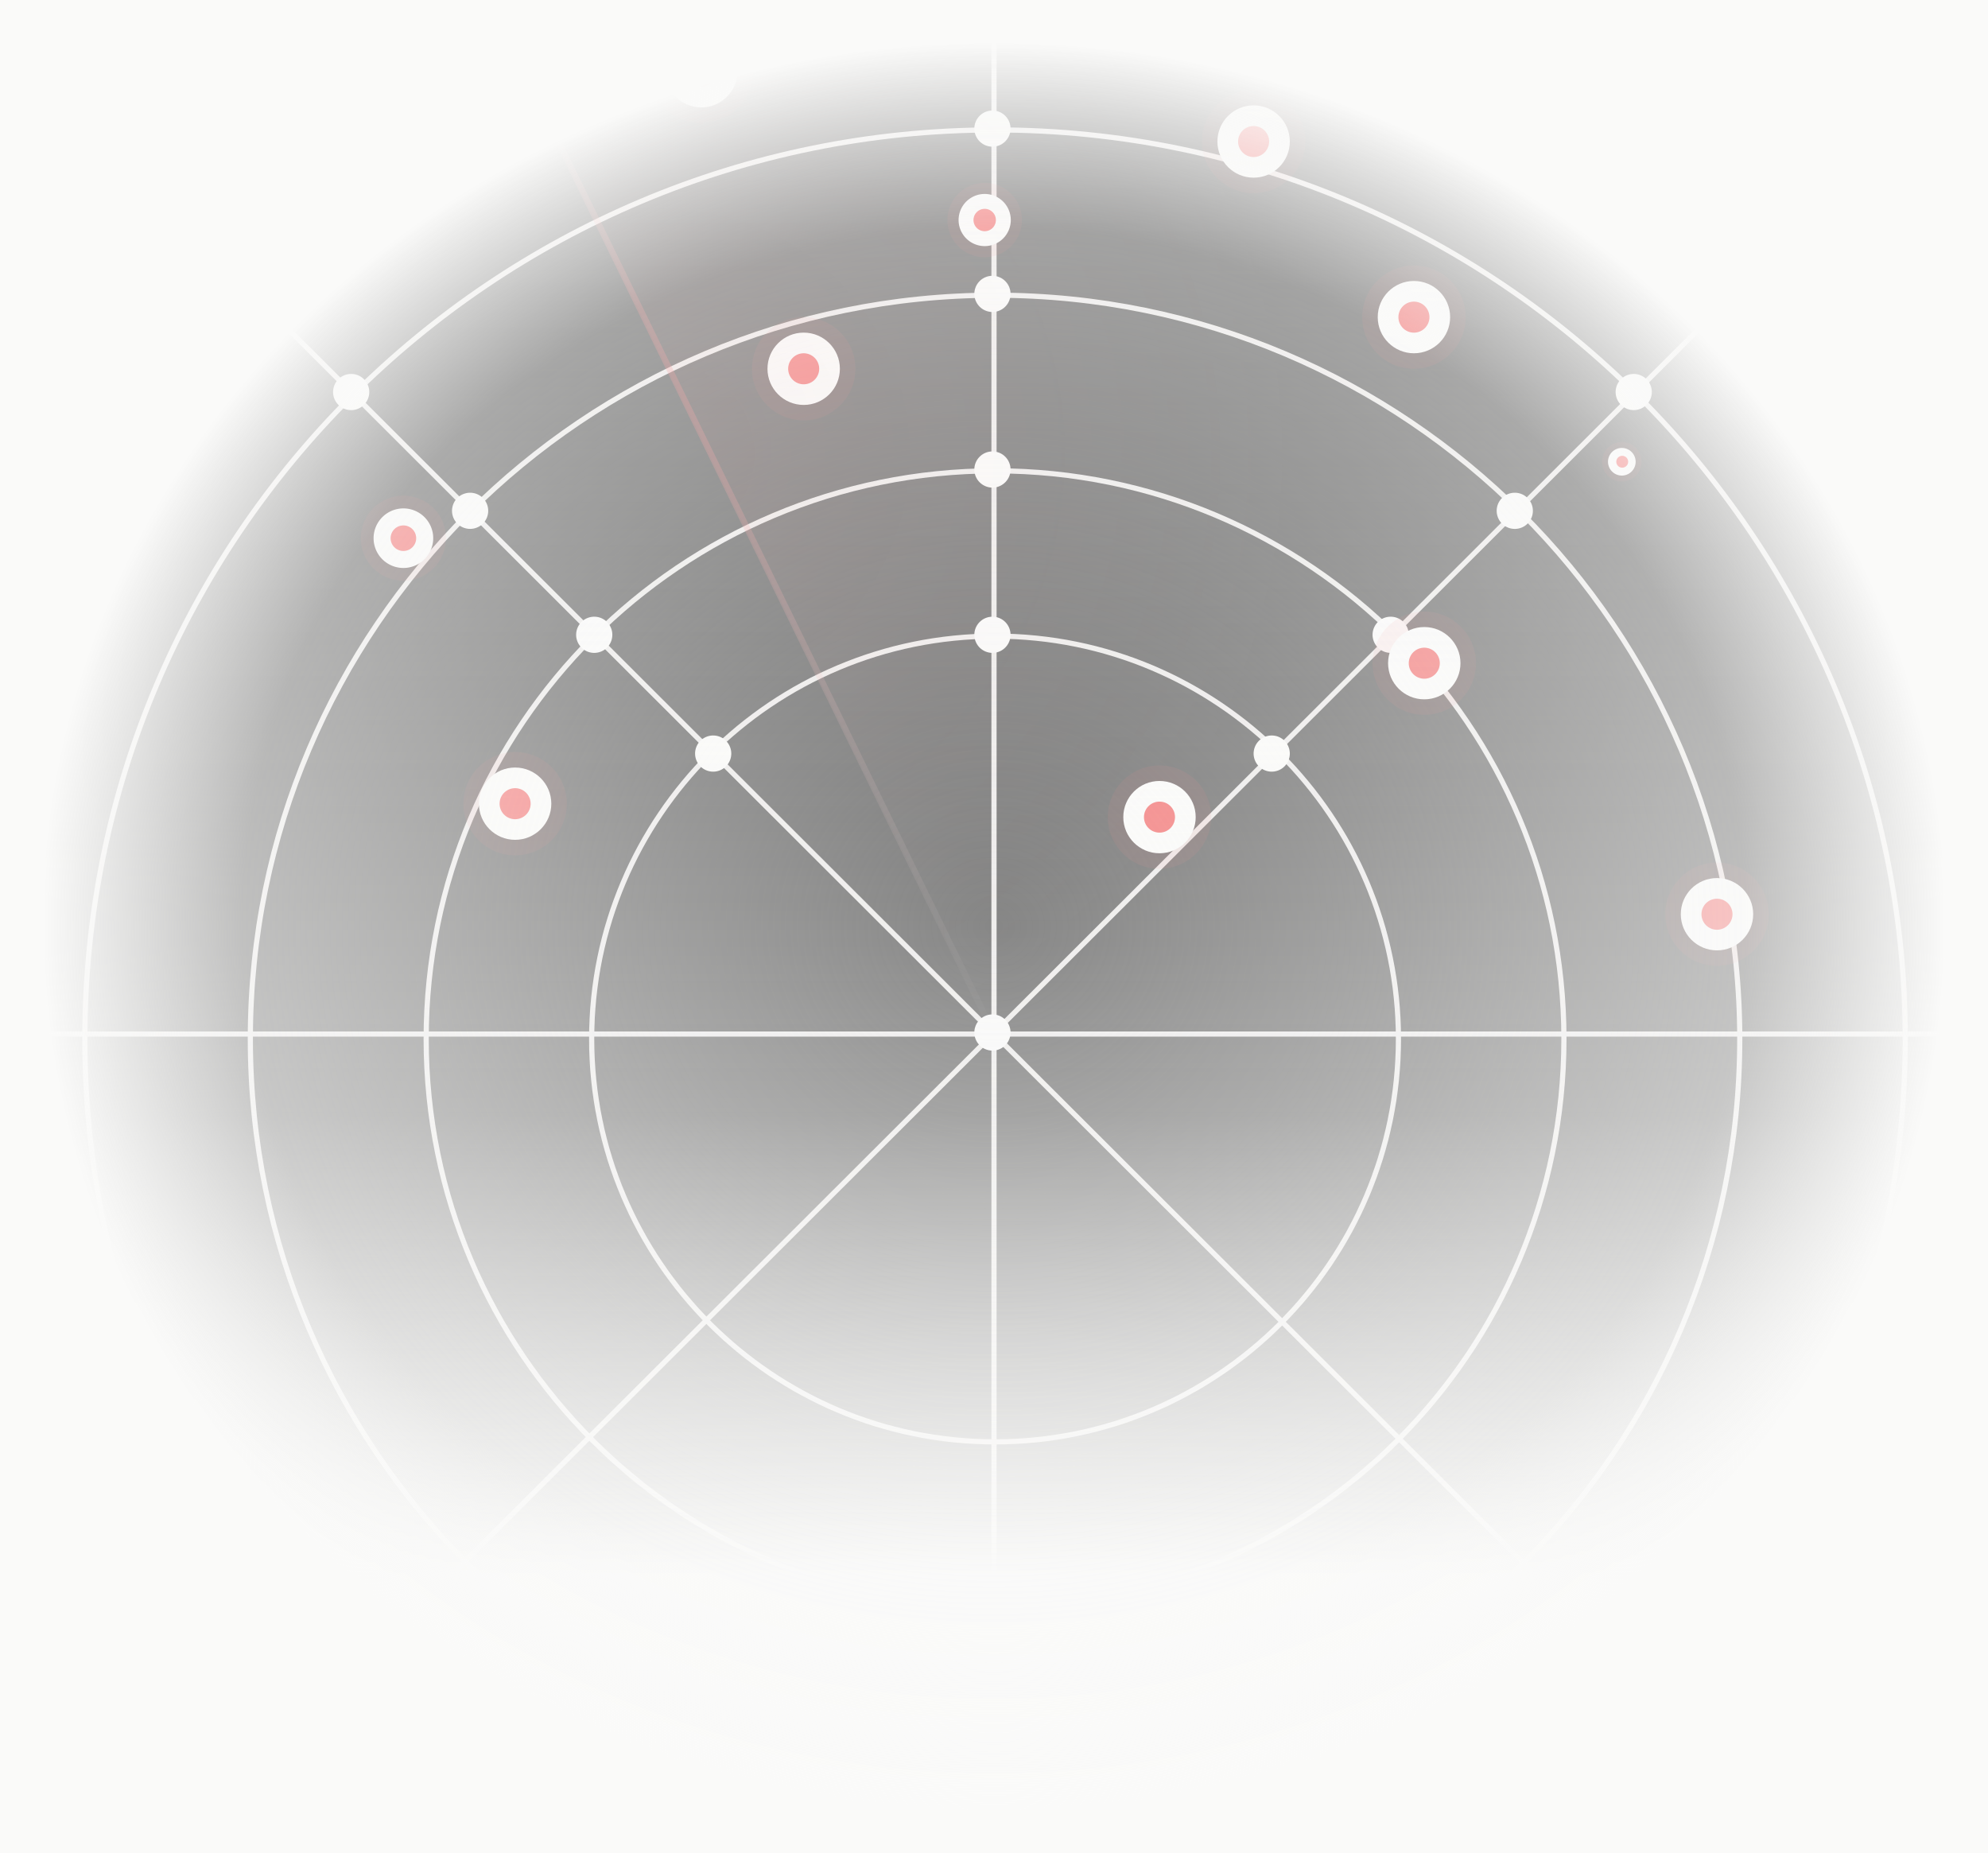<svg xmlns="http://www.w3.org/2000/svg" width="368" height="343" fill="none"><rect width="100%" height="100%" fill="#333333" stroke="none"/><g clip-path="url(#a)"><path stroke="#E7E5E4" stroke-width=".957" d="M184.195 117.737c41.21 0 74.671 33.415 74.671 74.57 0 41.155-33.461 74.57-74.671 74.57-41.211 0-74.671-33.415-74.671-74.57 0-41.155 33.46-74.57 74.671-74.57Z"/><path stroke="#E7E5E4" stroke-width=".957" d="M184.195 87.144c58.117 0 105.305 47.124 105.305 105.163 0 58.039-47.188 105.163-105.305 105.163-58.118 0-105.306-47.124-105.306-105.163 0-58.039 47.188-105.163 105.306-105.163Z"/><path stroke="#E7E5E4" stroke-width=".957" d="M184.195 54.64c76.081 0 137.854 61.688 137.854 137.667s-61.773 137.668-137.854 137.668c-76.082 0-137.855-61.689-137.855-137.668 0-75.979 61.773-137.668 137.855-137.668Z"/><path stroke="#E7E5E4" stroke-width=".957" d="M184.195 24.046c92.988 0 168.488 75.398 168.488 168.261s-75.5 168.261-168.488 168.261c-92.99 0-168.489-75.398-168.489-168.261s75.5-168.26 168.489-168.26Z"/><path stroke="#E7E5E4" stroke-width=".957" d="M184.195-6.546c109.895 0 199.122 89.106 199.122 198.853 0 109.747-89.227 198.854-199.122 198.854-109.896 0-199.123-89.107-199.123-198.854 0-109.747 89.227-198.853 199.123-198.853Z"/><path fill="#E7E5E4" d="M184.479-14.057v400.575h-.958V-14.057h.958Z"/><path fill="#E7E5E4" d="m42.522 49.431 283.633 283.25-.677.676L41.845 50.107l.677-.676Z"/><path fill="#E7E5E4" d="M326.155 49.916 42.522 333.166l-.677-.676L325.478 49.24l.677.676Z"/><path fill="#E7E5E4" d="M384.559 191.873H-16.559v-.956H384.56v.956Z"/><path fill="#FAFAF9" d="M43.944 47.225c1.85 0 3.35 1.5 3.35 3.346a3.35 3.35 0 0 1-3.35 3.346 3.35 3.35 0 0 1-3.35-3.346 3.35 3.35 0 0 1 3.35-3.346Zm280.495 0a3.35 3.35 0 0 1 3.351 3.346 3.35 3.35 0 0 1-3.351 3.346 3.35 3.35 0 0 1-3.351-3.346 3.35 3.35 0 0 1 3.351-3.346ZM65.005 69.213c1.85 0 3.35 1.5 3.35 3.347a3.35 3.35 0 0 1-6.7 0 3.35 3.35 0 0 1 3.35-3.347Zm237.416 0a3.35 3.35 0 0 1 3.35 3.347 3.35 3.35 0 0 1-3.35 3.346 3.35 3.35 0 0 1-3.351-3.347 3.35 3.35 0 0 1 3.351-3.346ZM87.023 91.202a3.35 3.35 0 0 1 3.351 3.346 3.35 3.35 0 0 1-3.35 3.346 3.35 3.35 0 0 1-3.351-3.346 3.35 3.35 0 0 1 3.35-3.346Zm193.379 0a3.35 3.35 0 0 1 3.351 3.346 3.35 3.35 0 0 1-6.701 0 3.35 3.35 0 0 1 3.35-3.346Zm-170.403 22.945a3.35 3.35 0 0 1 3.351 3.346 3.35 3.35 0 0 1-6.701 0 3.35 3.35 0 0 1 3.35-3.346Zm147.428 0a3.35 3.35 0 0 1 3.35 3.346 3.35 3.35 0 0 1-3.35 3.346 3.35 3.35 0 0 1-3.351-3.346 3.35 3.35 0 0 1 3.351-3.346Zm-125.409 21.988a3.35 3.35 0 0 1 3.35 3.346 3.35 3.35 0 0 1-3.35 3.346 3.35 3.35 0 0 1-3.351-3.346 3.35 3.35 0 0 1 3.351-3.346Zm103.39 0a3.35 3.35 0 0 1 3.351 3.346 3.35 3.35 0 0 1-3.351 3.346 3.35 3.35 0 0 1-3.351-3.346 3.35 3.35 0 0 1 3.351-3.346Zm-51.695 51.626a3.35 3.35 0 0 1 3.35 3.346 3.35 3.35 0 0 1-6.701 0 3.35 3.35 0 0 1 3.351-3.346Zm0-73.614a3.35 3.35 0 0 1 3.35 3.346 3.35 3.35 0 0 1-6.701 0 3.35 3.35 0 0 1 3.351-3.346Zm0-30.593a3.35 3.35 0 0 1 3.35 3.346 3.35 3.35 0 0 1-6.701 0 3.35 3.35 0 0 1 3.351-3.346Zm0-32.504a3.35 3.35 0 0 1 3.35 3.345 3.35 3.35 0 0 1-6.701 0 3.35 3.35 0 0 1 3.351-3.346Zm0-30.594a3.35 3.35 0 0 1 3.35 3.346 3.35 3.35 0 0 1-6.701 0 3.35 3.35 0 0 1 3.351-3.346Z"/><path fill="#EF4243" fill-opacity=".1" d="M158.344 68.257c0 5.277-4.29 9.56-9.573 9.56-5.284 0-9.574-4.283-9.574-9.56 0-5.276 4.29-9.56 9.574-9.56 5.283 0 9.573 4.284 9.573 9.56Z"/><path fill="#FAFAF9" d="M148.771 61.565c3.698 0 6.701 3 6.701 6.693 0 3.693-3.003 6.692-6.701 6.692-3.699 0-6.702-2.999-6.702-6.692 0-3.694 3.003-6.693 6.702-6.693Z"/><path fill="#EF4444" d="M148.771 65.39a2.872 2.872 0 0 1 2.872 2.867 2.872 2.872 0 0 1-5.744 0 2.872 2.872 0 0 1 2.872-2.868Z"/><path fill="#EF4243" fill-opacity=".1" d="M241.631 26.192c0 5.277-4.29 9.56-9.573 9.56-5.284 0-9.574-4.283-9.574-9.56 0-5.276 4.29-9.56 9.574-9.56 5.283 0 9.573 4.284 9.573 9.56Z"/><path fill="#FAFAF9" d="M232.058 19.5c3.698 0 6.701 2.999 6.701 6.692 0 3.694-3.003 6.693-6.701 6.693-3.699 0-6.702-3-6.702-6.693 0-3.693 3.003-6.692 6.702-6.692Z"/><path fill="#EF4444" d="M232.058 23.324a2.87 2.87 0 0 1 2.871 2.868 2.87 2.87 0 0 1-5.743 0 2.87 2.87 0 0 1 2.872-2.868Z"/><path fill="#EF4243" fill-opacity=".1" d="M224.208 151.241c0 5.276-4.29 9.56-9.574 9.56-5.283 0-9.573-4.284-9.573-9.56 0-5.277 4.29-9.561 9.573-9.561 5.284 0 9.574 4.284 9.574 9.561Z"/><path fill="#FAFAF9" d="M214.634 144.549c3.699 0 6.702 2.999 6.702 6.692s-3.003 6.692-6.702 6.692c-3.698 0-6.701-2.999-6.701-6.692s3.003-6.692 6.701-6.692Z"/><path fill="#EF4444" d="M214.634 148.373a2.871 2.871 0 0 1 2.872 2.868 2.871 2.871 0 0 1-5.744 0 2.871 2.871 0 0 1 2.872-2.868Z"/><path fill="#EF4243" fill-opacity=".1" d="M271.308 58.697c0 5.276-4.29 9.56-9.574 9.56-5.283 0-9.573-4.284-9.573-9.56 0-5.276 4.29-9.56 9.573-9.56 5.284 0 9.574 4.284 9.574 9.56Z"/><path fill="#FAFAF9" d="M261.734 52.005c3.699 0 6.702 2.999 6.702 6.692 0 3.694-3.003 6.692-6.702 6.692-3.698 0-6.701-2.998-6.701-6.692 0-3.693 3.003-6.692 6.701-6.692Z"/><path fill="#EF4444" d="M261.734 55.83a2.872 2.872 0 0 1 2.872 2.867 2.872 2.872 0 0 1-5.744 0 2.872 2.872 0 0 1 2.872-2.868Z"/><path fill="#EF4243" fill-opacity=".1" d="M327.407 169.214c0 5.276-4.29 9.56-9.574 9.56-5.283 0-9.573-4.284-9.573-9.56 0-5.276 4.29-9.56 9.573-9.56 5.284 0 9.574 4.284 9.574 9.56Z"/><path fill="#FAFAF9" d="M317.833 162.522c3.699 0 6.702 2.998 6.702 6.692 0 3.693-3.003 6.692-6.702 6.692-3.698 0-6.701-2.999-6.701-6.692 0-3.694 3.003-6.692 6.701-6.692Z"/><path fill="#EF4444" d="M317.833 166.346a2.871 2.871 0 0 1 2.872 2.868 2.871 2.871 0 0 1-5.744 0 2.871 2.871 0 0 1 2.872-2.868Z"/><path fill="#EF4243" fill-opacity=".1" d="M139.389 13.19c0 5.277-4.29 9.56-9.573 9.56-5.284 0-9.573-4.283-9.573-9.56 0-5.276 4.289-9.56 9.573-9.56 5.283 0 9.573 4.284 9.573 9.56Z"/><path fill="#FAFAF9" d="M129.816 6.498c3.698 0 6.701 3 6.701 6.692 0 3.694-3.003 6.693-6.701 6.693-3.699 0-6.701-3-6.701-6.692 0-3.694 3.002-6.693 6.701-6.693Z"/><path fill="#EF4444" d="M129.816 10.322a2.871 2.871 0 0 1 2.872 2.868 2.872 2.872 0 0 1-5.744 0 2.871 2.871 0 0 1 2.872-2.868Z"/><path fill="#EF4243" fill-opacity=".1" d="M273.222 122.751c0 5.276-4.289 9.56-9.573 9.56-5.283 0-9.573-4.284-9.573-9.56 0-5.276 4.29-9.56 9.573-9.56 5.284 0 9.573 4.284 9.573 9.56Z"/><path fill="#FAFAF9" d="M263.649 116.059c3.699 0 6.701 2.999 6.701 6.692s-3.002 6.692-6.701 6.692c-3.698 0-6.701-2.999-6.701-6.692s3.003-6.692 6.701-6.692Z"/><path fill="#EF4444" d="M263.649 119.883a2.871 2.871 0 0 1 2.872 2.868 2.871 2.871 0 0 1-5.744 0 2.871 2.871 0 0 1 2.872-2.868Z"/><path fill="#EF4243" fill-opacity=".1" d="M104.925 148.755c0 5.276-4.289 9.56-9.573 9.56-5.283 0-9.573-4.284-9.573-9.56 0-5.276 4.29-9.56 9.573-9.56 5.284 0 9.573 4.284 9.573 9.56Z"/><path fill="#FAFAF9" d="M95.352 142.063c3.699 0 6.701 2.999 6.701 6.692 0 3.694-3.002 6.692-6.7 6.692-3.7 0-6.702-2.998-6.702-6.692 0-3.693 3.003-6.692 6.701-6.692Z"/><path fill="#EF4444" d="M95.352 145.887a2.871 2.871 0 0 1 2.872 2.868 2.871 2.871 0 0 1-5.744 0 2.871 2.871 0 0 1 2.872-2.868Z"/><path fill="#EF4243" fill-opacity=".1" d="M303.872 85.466a3.653 3.653 0 0 1-7.306 0 3.653 3.653 0 0 1 7.306 0Z"/><path fill="#FAFAF9" d="M300.219 82.912a2.557 2.557 0 0 1 2.557 2.554 2.557 2.557 0 0 1-5.115 0 2.557 2.557 0 0 1 2.558-2.554Z"/><path fill="#EF4444" d="M300.219 84.371a1.096 1.096 0 1 1 0 2.187 1.096 1.096 0 0 1 0-2.187Z"/><path fill="#EF4243" fill-opacity=".1" d="M189.179 40.724c0 3.804-3.093 6.893-6.902 6.893-3.81 0-6.903-3.089-6.903-6.893 0-3.805 3.093-6.893 6.903-6.893 3.809 0 6.902 3.088 6.902 6.893Z"/><path fill="#FAFAF9" d="M182.277 35.899a4.83 4.83 0 0 1 4.832 4.825 4.83 4.83 0 0 1-4.832 4.826 4.83 4.83 0 0 1-4.832-4.826 4.83 4.83 0 0 1 4.832-4.825Z"/><path fill="#EF4444" d="M182.277 38.656a2.07 2.07 0 0 1 2.071 2.068 2.07 2.07 0 0 1-4.142 0 2.07 2.07 0 0 1 2.071-2.068Z"/><path fill="#EF4243" fill-opacity=".1" d="M82.56 99.615c0 4.347-3.533 7.876-7.886 7.876s-7.887-3.529-7.887-7.876 3.534-7.876 7.887-7.876 7.887 3.53 7.887 7.876Z"/><path fill="#FAFAF9" d="M74.674 94.102a5.52 5.52 0 0 1 5.52 5.513 5.52 5.52 0 0 1-5.52 5.513 5.52 5.52 0 0 1-5.52-5.513 5.52 5.52 0 0 1 5.52-5.513Z"/><path fill="#EF4444" d="M74.674 97.252a2.366 2.366 0 0 1 2.366 2.363 2.366 2.366 0 0 1-4.732 0 2.366 2.366 0 0 1 2.366-2.363Z"/><path fill="url(#b)" d="m172.925-115.49 123.128 252.111-112.372 54.733-123.13-252.11 112.374-54.734Z"/><path stroke="url(#c)" stroke-width=".957" d="m60.96-60.8 123.128 252.11-.172.084L60.788-60.716l.172-.084Z"/><path fill="url(#d)" d="M0 0h368v343H0z"/><path fill="url(#e)" d="M0 0h368v343H0z"/></g><defs><radialGradient id="b" cx="0" cy="0" r="1" gradientTransform="matrix(105.571 -51.421 51.378 105.484 122.905 84.044)" gradientUnits="userSpaceOnUse"><stop stop-color="#EF4243" stop-opacity=".08"/><stop offset=".5" stop-color="#F7A0A1" stop-opacity=".04"/><stop offset="1" stop-color="#fff" stop-opacity="0"/></radialGradient><radialGradient id="c" cx="0" cy="0" r="1" gradientTransform="matrix(127.567 -62.136 62.084 127.461 116.186 72.905)" gradientUnits="userSpaceOnUse"><stop stop-color="#EF4243" stop-opacity=".32"/><stop offset=".5" stop-color="#F7A0A1" stop-opacity=".16"/><stop offset="1" stop-color="#fff" stop-opacity="0"/></radialGradient><radialGradient id="e" cx="0" cy="0" r="1" gradientTransform="matrix(0 171.5 -184 0 184 171.5)" gradientUnits="userSpaceOnUse"><stop stop-color="#FAFAF9" stop-opacity="0"/><stop offset=".75" stop-color="#FAFAF9" stop-opacity=".5"/><stop offset=".95" stop-color="#FAFAF9"/></radialGradient><linearGradient id="d" x1="184" x2="184" y1="0" y2="343" gradientUnits="userSpaceOnUse"><stop stop-color="#FAFAF9" stop-opacity="0"/><stop offset=".6" stop-color="#FAFAF9" stop-opacity=".5"/><stop offset=".85" stop-color="#FAFAF9"/></linearGradient><clipPath id="a"><path fill="#fff" d="M0 0h368v343H0z"/></clipPath></defs></svg>